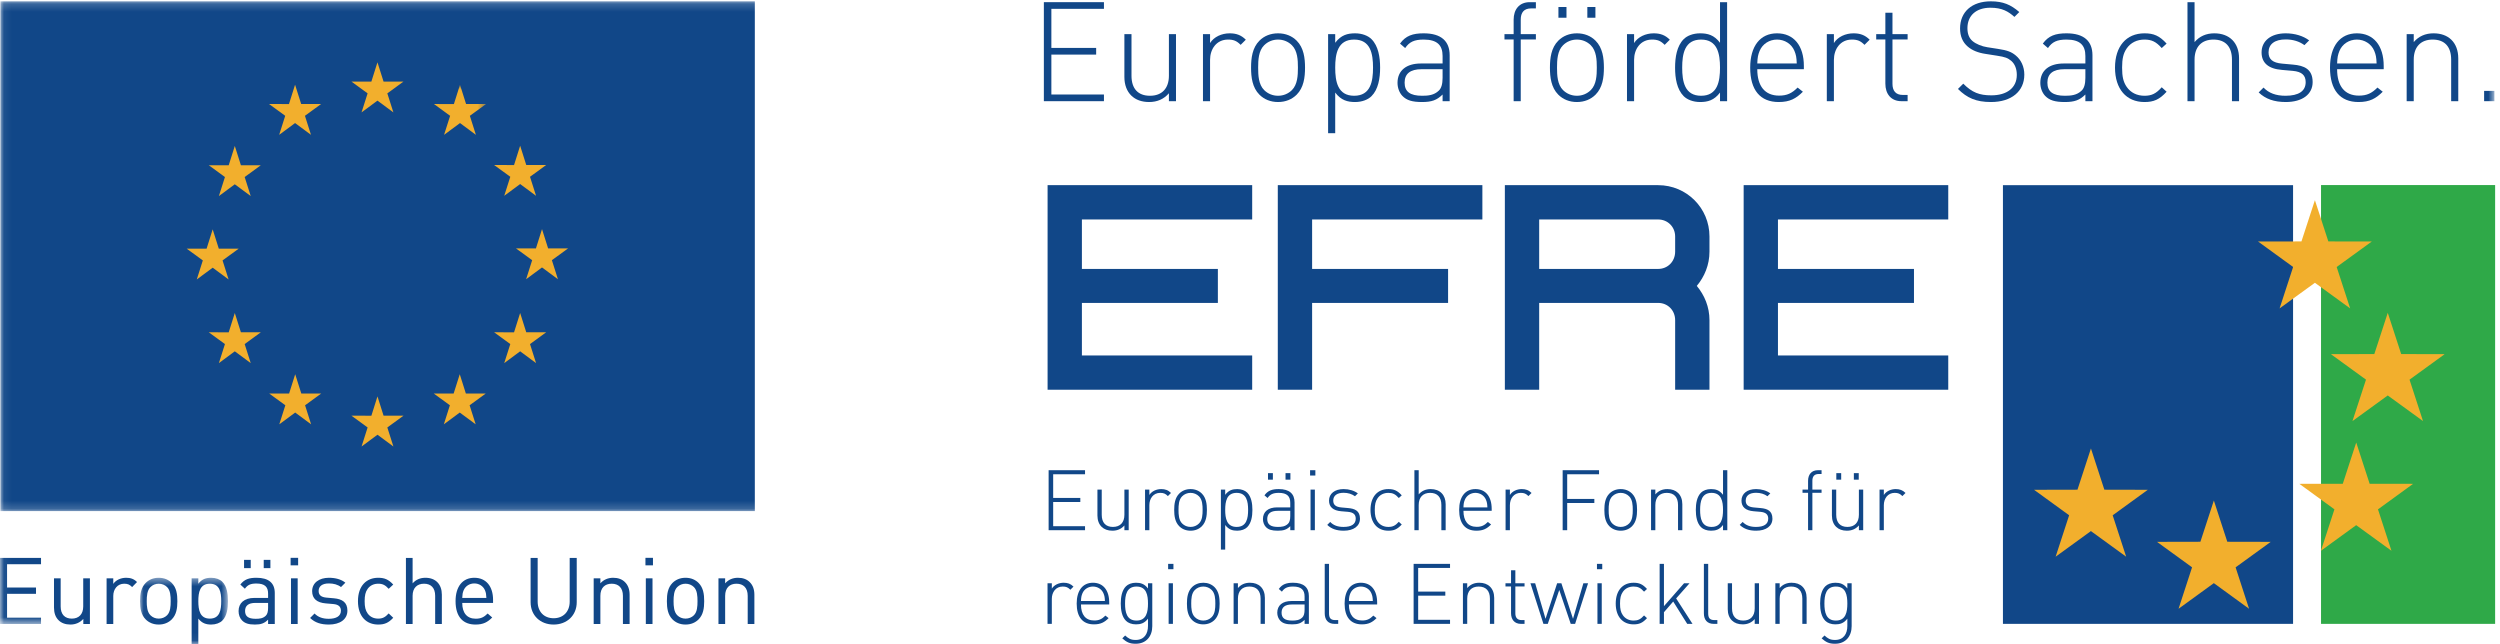 <?xml version="1.0" encoding="UTF-8"?>
<svg width="322px" height="83px" viewBox="0 0 322 83" version="1.1" xmlns="http://www.w3.org/2000/svg" xmlns:xlink="http://www.w3.org/1999/xlink">
    <title>EFRE_EU_quer_rgb</title>
    <defs>
        <polygon id="path-1" points="0.06 0.171 321.28 0.171 321.28 65.83 0.06 65.83"></polygon>
        <polygon id="path-3" points="0.06 0.915 62.6 0.915 62.6 70.371 0.06 70.371"></polygon>
        <polygon id="path-5" points="0.04 0.417 11.357 0.417 11.357 8.94 0.04 8.94"></polygon>
    </defs>
    <g id="EFRE_EU_quer_rgb" stroke="none" stroke-width="1" fill="none" fill-rule="evenodd">
        <rect fill="#FFFFFF" x="0" y="0" width="322" height="83"></rect>
        <polygon id="Fill-1" fill="#2FA948" points="298.949 80.354 321.372 80.354 321.372 23.836 298.949 23.836"></polygon>
        <polygon id="Fill-2" fill="#114788" points="257.978 80.353 295.347 80.353 295.347 23.85 257.978 23.85"></polygon>
        <polyline id="Fill-3" fill="#F2AF2D" points="299.89 31.095 298.16 25.782 296.427 31.095 290.835 31.105 295.355 34.387 293.611 39.722 298.159 36.423 302.699 39.722 300.963 34.388 305.486 31.105 299.89 31.095"></polyline>
        <polyline id="Fill-4" fill="#F2AF2D" points="309.273 45.603 307.544 40.293 305.813 45.603 300.221 45.617 304.74 48.898 302.998 54.234 307.542 50.935 312.083 54.234 310.347 48.9 314.872 45.617 309.273 45.603"></polyline>
        <polyline id="Fill-5" fill="#F2AF2D" points="305.21 62.31 303.482 56.996 301.75 62.31 296.156 62.318 300.673 65.602 298.934 70.94 303.476 67.64 308.02 70.94 306.284 65.604 310.806 62.318 305.21 62.31"></polyline>
        <polyline id="Fill-6" fill="#F2AF2D" points="286.875 69.779 285.145 64.468 283.41 69.779 277.82 69.791 282.338 73.07 280.597 78.41 285.142 75.109 289.681 78.41 287.945 73.074 292.471 69.791 286.875 69.779"></polyline>
        <polyline id="Fill-7" fill="#F2AF2D" points="271.041 63.073 269.313 57.763 267.578 63.073 261.986 63.086 266.505 66.367 264.765 71.703 269.309 68.404 273.85 71.703 272.113 66.369 276.636 63.086 271.041 63.073"></polyline>
        <path d="M245.43,63.494 C245.06,63.125 244.669,62.994 244.169,62.994 C243.55,62.994 242.943,63.266 242.638,63.754 L242.638,63.06 L242.085,63.06 L242.085,68.292 L242.638,68.292 L242.638,65.068 C242.638,64.221 243.136,63.481 244.039,63.481 C244.475,63.481 244.713,63.58 245.027,63.896 L245.43,63.494 L245.43,63.494 Z M239.98,68.292 L239.98,63.06 L239.425,63.06 L239.425,66.305 C239.425,67.293 238.882,67.868 237.949,67.868 C237.015,67.868 236.505,67.315 236.505,66.305 L236.505,63.06 L235.951,63.06 L235.951,66.402 C235.951,67.021 236.146,67.522 236.497,67.857 C236.832,68.184 237.298,68.355 237.884,68.355 C238.513,68.355 239.035,68.129 239.425,67.674 L239.425,68.292 L239.98,68.292 Z M236.517,61.778 L237.145,61.778 L237.145,60.941 L236.517,60.941 L236.517,61.778 Z M238.776,61.778 L239.406,61.778 L239.406,60.941 L238.776,60.941 L238.776,61.778 Z M234.618,63.471 L234.618,63.06 L233.434,63.06 L233.434,61.92 C233.434,61.376 233.684,61.052 234.236,61.052 L234.618,61.052 L234.618,60.563 L234.136,60.563 C233.313,60.563 232.879,61.137 232.879,61.932 L232.879,63.06 L232.164,63.06 L232.164,63.471 L232.879,63.471 L232.879,68.292 L233.434,68.292 L233.434,63.471 L234.618,63.471 Z M228.288,66.803 C228.288,65.783 227.626,65.513 226.757,65.437 L225.91,65.361 C225.171,65.295 224.847,65.023 224.847,64.48 C224.847,63.84 225.326,63.471 226.184,63.471 C226.757,63.471 227.248,63.623 227.648,63.916 L228.017,63.547 C227.563,63.201 226.898,62.994 226.184,62.994 C225.041,62.994 224.302,63.58 224.302,64.48 C224.302,65.295 224.826,65.764 225.879,65.85 L226.747,65.924 C227.431,65.99 227.747,66.261 227.747,66.803 C227.747,67.51 227.192,67.868 226.171,67.868 C225.421,67.868 224.869,67.661 224.455,67.227 L224.076,67.607 C224.609,68.119 225.281,68.355 226.193,68.355 C227.475,68.355 228.288,67.76 228.288,66.803 L228.288,66.803 Z M221.925,65.676 C221.925,66.761 221.73,67.868 220.449,67.868 C219.169,67.868 218.975,66.761 218.975,65.676 C218.975,64.59 219.169,63.481 220.449,63.481 C221.73,63.481 221.925,64.59 221.925,65.676 L221.925,65.676 Z M222.478,68.292 L222.478,60.563 L221.925,60.563 L221.925,63.733 C221.471,63.125 220.96,62.994 220.373,62.994 C219.832,62.994 219.365,63.178 219.093,63.449 C218.56,63.981 218.421,64.852 218.421,65.676 C218.421,66.502 218.56,67.368 219.093,67.9 C219.365,68.172 219.832,68.355 220.373,68.355 C220.96,68.355 221.471,68.227 221.925,67.619 L221.925,68.292 L222.478,68.292 Z M216.684,68.292 L216.684,64.949 C216.684,64.328 216.488,63.831 216.14,63.494 C215.805,63.168 215.338,62.994 214.75,62.994 C214.122,62.994 213.6,63.223 213.208,63.678 L213.208,63.06 L212.656,63.06 L212.656,68.292 L213.208,68.292 L213.208,65.047 C213.208,64.057 213.751,63.481 214.685,63.481 C215.622,63.481 216.13,64.037 216.13,65.047 L216.13,68.292 L216.684,68.292 Z M210.3,65.676 C210.3,66.283 210.267,66.989 209.833,67.424 C209.55,67.707 209.169,67.868 208.748,67.868 C208.324,67.868 207.945,67.707 207.663,67.424 C207.226,66.989 207.195,66.283 207.195,65.676 C207.195,65.068 207.226,64.36 207.663,63.926 C207.945,63.644 208.324,63.481 208.748,63.481 C209.169,63.481 209.55,63.644 209.833,63.926 C210.267,64.36 210.3,65.068 210.3,65.676 L210.3,65.676 Z M210.854,65.676 C210.854,64.926 210.757,64.123 210.203,63.57 C209.833,63.201 209.333,62.994 208.748,62.994 C208.163,62.994 207.663,63.201 207.292,63.57 C206.74,64.123 206.642,64.926 206.642,65.676 C206.642,66.424 206.74,67.227 207.292,67.781 C207.663,68.15 208.163,68.355 208.748,68.355 C209.333,68.355 209.833,68.15 210.203,67.781 C210.757,67.227 210.854,66.424 210.854,65.676 L210.854,65.676 Z M205.958,61.084 L205.958,60.563 L201.27,60.563 L201.27,68.292 L201.855,68.292 L201.855,64.785 L205.351,64.785 L205.351,64.266 L201.855,64.266 L201.855,61.084 L205.958,61.084 Z M197.263,63.494 C196.895,63.125 196.504,62.994 196.004,62.994 C195.384,62.994 194.777,63.266 194.475,63.754 L194.475,63.06 L193.919,63.06 L193.919,68.292 L194.475,68.292 L194.475,65.068 C194.475,64.221 194.975,63.481 195.873,63.481 C196.306,63.481 196.546,63.58 196.861,63.896 L197.263,63.494 Z M191.576,65.35 L188.493,65.35 C188.513,64.852 188.544,64.687 188.677,64.36 C188.905,63.82 189.435,63.481 190.034,63.481 C190.63,63.481 191.163,63.82 191.39,64.36 C191.521,64.687 191.552,64.852 191.576,65.35 L191.576,65.35 Z M192.13,65.795 L192.13,65.545 C192.13,63.949 191.338,62.994 190.034,62.994 C188.721,62.994 187.939,63.992 187.939,65.676 C187.939,67.424 188.721,68.355 190.164,68.355 C191.034,68.355 191.521,68.086 192.052,67.555 L191.64,67.227 C191.195,67.674 190.814,67.857 190.197,67.857 C189.089,67.857 188.493,67.119 188.493,65.795 L192.13,65.795 Z M186.201,68.292 L186.201,64.949 C186.201,63.742 185.463,62.994 184.271,62.994 C183.64,62.994 183.119,63.223 182.728,63.678 L182.728,60.563 L182.175,60.563 L182.175,68.292 L182.728,68.292 L182.728,65.047 C182.728,64.057 183.271,63.481 184.203,63.481 C185.138,63.481 185.648,64.037 185.648,65.047 L185.648,68.292 L186.201,68.292 Z M180.546,67.555 L180.166,67.207 C179.722,67.707 179.375,67.868 178.82,67.868 C178.234,67.868 177.747,67.629 177.43,67.173 C177.171,66.794 177.072,66.381 177.072,65.676 C177.072,64.969 177.171,64.557 177.43,64.178 C177.747,63.721 178.234,63.481 178.82,63.481 C179.375,63.481 179.722,63.644 180.166,64.144 L180.546,63.799 C179.98,63.178 179.535,62.994 178.82,62.994 C177.398,62.994 176.52,64.014 176.52,65.676 C176.52,67.337 177.398,68.355 178.82,68.355 C179.535,68.355 179.98,68.172 180.546,67.555 L180.546,67.555 Z M175.164,66.803 C175.164,65.783 174.5,65.513 173.63,65.437 L172.785,65.361 C172.046,65.295 171.721,65.023 171.721,64.48 C171.721,63.84 172.199,63.471 173.056,63.471 C173.63,63.471 174.119,63.623 174.521,63.916 L174.892,63.547 C174.434,63.201 173.773,62.994 173.056,62.994 C171.917,62.994 171.177,63.58 171.177,64.48 C171.177,65.295 171.701,65.764 172.751,65.85 L173.622,65.924 C174.305,65.99 174.619,66.261 174.619,66.803 C174.619,67.51 174.067,67.868 173.044,67.868 C172.296,67.868 171.744,67.661 171.33,67.227 L170.949,67.607 C171.482,68.119 172.156,68.355 173.068,68.355 C174.35,68.355 175.164,67.76 175.164,66.803 L175.164,66.803 Z M168.798,68.292 L169.355,68.292 L169.355,63.06 L168.798,63.06 L168.798,68.292 Z M168.738,61.246 L169.419,61.246 L169.419,60.562 L168.738,60.562 L168.738,61.246 Z M166.185,66.469 C166.185,66.957 166.088,67.283 165.89,67.466 C165.523,67.824 165.067,67.868 164.589,67.868 C163.645,67.868 163.221,67.541 163.221,66.848 C163.221,66.152 163.656,65.795 164.556,65.795 L166.185,65.795 L166.185,66.469 Z M166.738,68.292 L166.738,64.709 C166.738,63.612 166.088,62.994 164.708,62.994 C163.861,62.994 163.306,63.178 162.863,63.799 L163.265,64.144 C163.589,63.668 163.971,63.481 164.708,63.481 C165.773,63.481 166.185,63.926 166.185,64.763 L166.185,65.35 L164.493,65.35 C163.351,65.35 162.667,65.902 162.667,66.859 C162.667,67.25 162.81,67.629 163.046,67.879 C163.384,68.227 163.818,68.355 164.589,68.355 C165.326,68.355 165.74,68.217 166.185,67.771 L166.185,68.292 L166.738,68.292 Z M163.318,61.778 L163.947,61.778 L163.947,60.941 L163.318,60.941 L163.318,61.778 Z M165.576,61.778 L166.205,61.778 L166.205,60.941 L165.576,60.941 L165.576,61.778 Z M160.757,65.676 C160.757,66.761 160.562,67.868 159.281,67.868 C157.999,67.868 157.805,66.761 157.805,65.676 C157.805,64.59 157.999,63.481 159.281,63.481 C160.562,63.481 160.757,64.59 160.757,65.676 L160.757,65.676 Z M161.31,65.676 C161.31,64.852 161.169,63.981 160.639,63.449 C160.366,63.178 159.899,62.994 159.357,62.994 C158.771,62.994 158.261,63.125 157.805,63.733 L157.805,63.06 L157.251,63.06 L157.251,70.789 L157.805,70.789 L157.805,67.619 C158.261,68.227 158.771,68.355 159.357,68.355 C159.899,68.355 160.366,68.172 160.639,67.9 C161.169,67.368 161.31,66.502 161.31,65.676 L161.31,65.676 Z M154.896,65.676 C154.896,66.283 154.863,66.989 154.429,67.424 C154.146,67.707 153.767,67.868 153.343,67.868 C152.919,67.868 152.541,67.707 152.259,67.424 C151.824,66.989 151.792,66.283 151.792,65.676 C151.792,65.068 151.824,64.36 152.259,63.926 C152.541,63.644 152.919,63.481 153.343,63.481 C153.767,63.481 154.146,63.644 154.429,63.926 C154.863,64.36 154.896,65.068 154.896,65.676 L154.896,65.676 Z M155.45,65.676 C155.45,64.926 155.35,64.123 154.797,63.57 C154.429,63.201 153.929,62.994 153.343,62.994 C152.757,62.994 152.259,63.201 151.889,63.57 C151.334,64.123 151.236,64.926 151.236,65.676 C151.236,66.424 151.334,67.227 151.889,67.781 C152.259,68.15 152.757,68.355 153.343,68.355 C153.929,68.355 154.429,68.15 154.797,67.781 C155.35,67.227 155.45,66.424 155.45,65.676 L155.45,65.676 Z M150.825,63.494 C150.457,63.125 150.066,62.994 149.566,62.994 C148.947,62.994 148.34,63.266 148.037,63.754 L148.037,63.06 L147.482,63.06 L147.482,68.292 L148.037,68.292 L148.037,65.068 C148.037,64.221 148.535,63.481 149.437,63.481 C149.872,63.481 150.11,63.58 150.424,63.896 L150.825,63.494 Z M145.376,68.292 L145.376,63.06 L144.823,63.06 L144.823,66.305 C144.823,67.293 144.28,67.868 143.346,67.868 C142.413,67.868 141.903,67.315 141.903,66.305 L141.903,63.06 L141.349,63.06 L141.349,66.402 C141.349,67.021 141.544,67.522 141.892,67.857 C142.228,68.184 142.695,68.355 143.281,68.355 C143.912,68.355 144.433,68.129 144.823,67.674 L144.823,68.292 L145.376,68.292 Z M139.753,68.292 L139.753,67.771 L135.649,67.771 L135.649,64.654 L139.145,64.654 L139.145,64.135 L135.649,64.135 L135.649,61.084 L139.753,61.084 L139.753,60.563 L135.063,60.563 L135.063,68.292 L139.753,68.292 L139.753,68.292 Z" id="Fill-8" fill="#114788"></path>
        <path d="M237.938,77.738 C237.938,78.824 237.743,79.93 236.46,79.93 C235.181,79.93 234.984,78.824 234.984,77.738 C234.984,76.652 235.181,75.547 236.46,75.547 C237.743,75.547 237.938,76.652 237.938,77.738 L237.938,77.738 Z M238.493,80.648 L238.493,75.121 L237.938,75.121 L237.938,75.795 C237.482,75.187 236.972,75.057 236.386,75.057 C235.842,75.057 235.376,75.24 235.104,75.514 C234.572,76.043 234.431,76.912 234.431,77.738 C234.431,78.562 234.572,79.432 235.104,79.961 C235.376,80.236 235.842,80.418 236.386,80.418 C236.972,80.418 237.482,80.289 237.938,79.682 L237.938,80.615 C237.938,81.646 237.451,82.426 236.351,82.426 C235.689,82.426 235.409,82.221 234.997,81.852 L234.625,82.221 C235.181,82.709 235.572,82.916 236.351,82.916 C237.708,82.916 238.493,81.961 238.493,80.648 L238.493,80.648 Z M232.693,80.353 L232.693,77.01 C232.693,76.393 232.498,75.893 232.152,75.557 C231.817,75.228 231.35,75.057 230.761,75.057 C230.132,75.057 229.611,75.285 229.221,75.74 L229.221,75.121 L228.666,75.121 L228.666,80.353 L229.221,80.353 L229.221,77.107 C229.221,76.119 229.763,75.547 230.697,75.547 C231.63,75.547 232.14,76.1 232.14,77.107 L232.14,80.353 L232.693,80.353 Z M226.56,80.353 L226.56,75.121 L226.007,75.121 L226.007,78.367 C226.007,79.355 225.464,79.93 224.53,79.93 C223.597,79.93 223.085,79.377 223.085,78.367 L223.085,75.121 L222.534,75.121 L222.534,78.463 C222.534,79.084 222.728,79.584 223.076,79.92 C223.413,80.246 223.879,80.418 224.464,80.418 C225.096,80.418 225.618,80.189 226.007,79.736 L226.007,80.353 L226.56,80.353 Z M221.197,80.353 L221.197,79.867 L220.818,79.867 C220.199,79.867 220.015,79.572 220.015,78.986 L220.015,72.623 L219.46,72.623 L219.46,78.998 C219.46,79.811 219.873,80.353 220.721,80.353 L221.197,80.353 Z M217.994,80.353 L215.888,77.076 L217.615,75.121 L216.91,75.121 L214.317,78.074 L214.317,72.623 L213.761,72.623 L213.761,80.353 L214.317,80.353 L214.317,78.855 L215.509,77.477 L217.313,80.353 L217.994,80.353 Z M212.134,79.615 L211.754,79.269 C211.309,79.768 210.96,79.93 210.409,79.93 C209.822,79.93 209.332,79.689 209.02,79.234 C208.755,78.855 208.66,78.443 208.66,77.738 C208.66,77.031 208.755,76.619 209.02,76.238 C209.332,75.781 209.822,75.547 210.409,75.547 C210.96,75.547 211.309,75.707 211.754,76.207 L212.134,75.859 C211.57,75.24 211.123,75.057 210.409,75.057 C208.984,75.057 208.105,76.076 208.105,77.738 C208.105,79.4 208.984,80.418 210.409,80.418 C211.123,80.418 211.57,80.236 212.134,79.615 L212.134,79.615 Z M205.751,80.353 L206.305,80.353 L206.305,75.121 L205.751,75.121 L205.751,80.353 Z M205.688,73.309 L206.369,73.309 L206.369,72.623 L205.688,72.623 L205.688,73.309 Z M204.546,75.121 L203.938,75.121 L202.604,79.703 L201.105,75.121 L200.56,75.121 L199.064,79.703 L197.728,75.121 L197.122,75.121 L198.792,80.353 L199.355,80.353 L200.833,75.99 L202.31,80.353 L202.875,80.353 L204.546,75.121 Z M196.361,80.353 L196.361,79.867 L195.982,79.867 C195.425,79.867 195.177,79.539 195.177,78.998 L195.177,75.533 L196.361,75.533 L196.361,75.121 L195.177,75.121 L195.177,73.449 L194.623,73.449 L194.623,75.121 L193.906,75.121 L193.906,75.533 L194.623,75.533 L194.623,78.986 C194.623,79.779 195.059,80.353 195.882,80.353 L196.361,80.353 Z M192.453,80.353 L192.453,77.01 C192.453,76.393 192.257,75.893 191.91,75.557 C191.574,75.228 191.107,75.057 190.521,75.057 C189.89,75.057 189.369,75.285 188.978,75.74 L188.978,75.121 L188.425,75.121 L188.425,80.353 L188.978,80.353 L188.978,77.107 C188.978,76.119 189.521,75.547 190.455,75.547 C191.39,75.547 191.901,76.1 191.901,77.107 L191.901,80.353 L192.453,80.353 Z M186.765,80.353 L186.765,79.834 L182.66,79.834 L182.66,76.719 L186.156,76.719 L186.156,76.197 L182.66,76.197 L182.66,73.147 L186.765,73.147 L186.765,72.623 L182.074,72.623 L182.074,80.353 L186.765,80.353 Z M176.822,77.412 L173.738,77.412 C173.761,76.912 173.792,76.75 173.923,76.424 C174.151,75.879 174.684,75.547 175.28,75.547 C175.876,75.547 176.409,75.879 176.636,76.424 C176.767,76.75 176.798,76.912 176.822,77.412 L176.822,77.412 Z M177.376,77.857 L177.376,77.607 C177.376,76.01 176.582,75.057 175.28,75.057 C173.967,75.057 173.185,76.055 173.185,77.738 C173.185,79.484 173.967,80.418 175.41,80.418 C176.277,80.418 176.767,80.148 177.298,79.615 L176.886,79.289 C176.442,79.736 176.06,79.92 175.443,79.92 C174.335,79.92 173.738,79.182 173.738,77.857 L177.376,77.857 Z M172.361,80.353 L172.361,79.867 L171.98,79.867 C171.363,79.867 171.177,79.572 171.177,78.986 L171.177,72.623 L170.625,72.623 L170.625,78.998 C170.625,79.811 171.038,80.353 171.884,80.353 L172.361,80.353 Z M168.03,78.531 C168.03,79.018 167.931,79.346 167.738,79.529 C167.368,79.887 166.913,79.93 166.435,79.93 C165.49,79.93 165.067,79.605 165.067,78.91 C165.067,78.215 165.5,77.857 166.402,77.857 L168.03,77.857 L168.03,78.531 Z M168.583,80.353 L168.583,76.771 C168.583,75.674 167.931,75.057 166.552,75.057 C165.707,75.057 165.155,75.24 164.708,75.859 L165.109,76.207 C165.438,75.729 165.817,75.547 166.552,75.547 C167.618,75.547 168.03,75.99 168.03,76.826 L168.03,77.412 L166.335,77.412 C165.197,77.412 164.511,77.965 164.511,78.922 C164.511,79.31 164.655,79.689 164.895,79.941 C165.23,80.289 165.664,80.418 166.435,80.418 C167.173,80.418 167.585,80.279 168.03,79.834 L168.03,80.353 L168.583,80.353 Z M162.917,80.353 L162.917,77.01 C162.917,76.393 162.721,75.893 162.375,75.557 C162.038,75.228 161.57,75.057 160.985,75.057 C160.356,75.057 159.835,75.285 159.445,75.74 L159.445,75.121 L158.889,75.121 L158.889,80.353 L159.445,80.353 L159.445,77.107 C159.445,76.119 159.986,75.547 160.919,75.547 C161.854,75.547 162.365,76.1 162.365,77.107 L162.365,80.353 L162.917,80.353 Z M156.535,77.738 C156.535,78.346 156.502,79.051 156.067,79.484 C155.786,79.768 155.407,79.93 154.983,79.93 C154.559,79.93 154.179,79.768 153.897,79.484 C153.462,79.051 153.43,78.346 153.43,77.738 C153.43,77.129 153.462,76.424 153.897,75.99 C154.179,75.707 154.559,75.547 154.983,75.547 C155.407,75.547 155.786,75.707 156.067,75.99 C156.502,76.424 156.535,77.129 156.535,77.738 L156.535,77.738 Z M157.089,77.738 C157.089,76.986 156.991,76.186 156.438,75.631 C156.067,75.262 155.568,75.057 154.983,75.057 C154.396,75.057 153.897,75.262 153.527,75.631 C152.974,76.186 152.877,76.986 152.877,77.738 C152.877,78.486 152.974,79.289 153.527,79.844 C153.897,80.213 154.396,80.418 154.983,80.418 C155.568,80.418 156.067,80.213 156.438,79.844 C156.991,79.289 157.089,78.486 157.089,77.738 L157.089,77.738 Z M150.52,80.353 L151.073,80.353 L151.073,75.121 L150.52,75.121 L150.52,80.353 Z M150.455,73.309 L151.138,73.309 L151.138,72.623 L150.455,72.623 L150.455,73.309 Z M147.861,77.738 C147.861,78.824 147.666,79.93 146.384,79.93 C145.104,79.93 144.908,78.824 144.908,77.738 C144.908,76.652 145.104,75.547 146.384,75.547 C147.666,75.547 147.861,76.652 147.861,77.738 L147.861,77.738 Z M148.414,80.648 L148.414,75.121 L147.861,75.121 L147.861,75.795 C147.405,75.187 146.894,75.057 146.308,75.057 C145.765,75.057 145.299,75.24 145.027,75.514 C144.495,76.043 144.354,76.912 144.354,77.738 C144.354,78.562 144.495,79.432 145.027,79.961 C145.299,80.236 145.765,80.418 146.308,80.418 C146.894,80.418 147.405,80.289 147.861,79.682 L147.861,80.615 C147.861,81.646 147.372,82.426 146.275,82.426 C145.613,82.426 145.333,82.221 144.919,81.852 L144.55,82.221 C145.104,82.709 145.494,82.916 146.275,82.916 C147.633,82.916 148.414,81.961 148.414,80.648 L148.414,80.648 Z M142.313,77.412 L139.23,77.412 C139.253,76.912 139.284,76.75 139.415,76.424 C139.643,75.879 140.175,75.547 140.772,75.547 C141.369,75.547 141.901,75.879 142.129,76.424 C142.259,76.75 142.292,76.912 142.313,77.412 L142.313,77.412 Z M142.867,77.857 L142.867,77.607 C142.867,76.01 142.075,75.057 140.772,75.057 C139.458,75.057 138.677,76.055 138.677,77.738 C138.677,79.484 139.458,80.418 140.902,80.418 C141.771,80.418 142.259,80.148 142.791,79.615 L142.378,79.289 C141.934,79.736 141.553,79.92 140.934,79.92 C139.827,79.92 139.23,79.182 139.23,77.857 L142.867,77.857 Z M138.267,75.557 C137.897,75.187 137.506,75.057 137.006,75.057 C136.387,75.057 135.78,75.328 135.475,75.815 L135.475,75.121 L134.921,75.121 L134.921,80.353 L135.475,80.353 L135.475,77.129 C135.475,76.283 135.975,75.547 136.876,75.547 C137.31,75.547 137.549,75.643 137.864,75.957 L138.267,75.557 L138.267,75.557 Z" id="Fill-9" fill="#114788"></path>
        <path d="M246.52,34.637 L229.001,34.637 L229.001,28.268 L250.935,28.268 L250.935,23.849 L224.583,23.849 L224.583,50.199 L250.935,50.199 L250.935,45.781 L229.001,45.781 L229.001,39.015 L246.52,39.015 L246.52,34.637 L246.52,34.637 Z M220.18,32.407 L220.18,30.456 C220.18,26.794 217.232,23.849 213.57,23.849 L193.826,23.849 L193.826,50.199 L198.247,50.199 L198.247,39.015 L213.57,39.015 C214.805,39.015 215.759,39.969 215.759,41.242 L215.759,50.199 L220.18,50.199 L220.18,41.242 C220.18,39.531 219.541,38.019 218.546,36.826 C219.541,35.631 220.18,34.119 220.18,32.407 L220.18,32.407 Z M198.247,28.268 L213.57,28.268 C214.805,28.268 215.759,29.223 215.759,30.456 L215.759,32.407 C215.759,33.68 214.805,34.637 213.57,34.637 L198.247,34.637 L198.247,28.268 Z M169,50.199 L169,39.015 L186.513,39.015 L186.513,34.637 L169,34.637 L169,28.268 L190.93,28.268 L190.93,23.849 L164.58,23.849 L164.58,50.199 L169,50.199 Z M156.862,34.637 L139.349,34.637 L139.349,28.268 L161.281,28.268 L161.281,23.849 L134.929,23.849 L134.929,50.199 L161.281,50.199 L161.281,45.781 L139.349,45.781 L139.349,39.015 L156.862,39.015 L156.862,34.637 L156.862,34.637 Z" id="Fill-10" fill="#114788"></path>
        <polyline id="Fill-11" fill="#114788" points="134.449 13.033 134.449 0.279 142.188 0.279 142.188 1.138 135.416 1.138 135.416 6.172 141.185 6.172 141.185 7.032 135.416 7.032 135.416 12.172 142.188 12.172 142.188 13.033 134.449 13.033"></polyline>
        <path d="M150.555,13.033 L150.555,12.012 C149.91,12.764 149.049,13.141 148.01,13.141 C147.042,13.141 146.273,12.854 145.717,12.316 C145.144,11.761 144.821,10.937 144.821,9.915 L144.821,4.398 L145.736,4.398 L145.736,9.754 C145.736,11.42 146.576,12.334 148.118,12.334 C149.659,12.334 150.555,11.385 150.555,9.754 L150.555,4.398 L151.468,4.398 L151.468,13.033 L150.555,13.033" id="Fill-12" fill="#114788"></path>
        <path d="M159.797,5.777 C159.277,5.258 158.883,5.097 158.167,5.097 C156.681,5.097 155.856,6.315 155.856,7.712 L155.856,13.033 L154.942,13.033 L154.942,4.398 L155.856,4.398 L155.856,5.544 C156.358,4.738 157.361,4.292 158.382,4.292 C159.207,4.292 159.85,4.505 160.46,5.114 L159.797,5.777" id="Fill-13" fill="#114788"></path>
        <path d="M167.013,12.191 C166.405,12.798 165.58,13.141 164.613,13.141 C163.646,13.141 162.82,12.798 162.213,12.191 C161.298,11.278 161.138,9.952 161.138,8.716 C161.138,7.48 161.298,6.154 162.213,5.24 C162.82,4.631 163.646,4.292 164.613,4.292 C165.58,4.292 166.405,4.631 167.013,5.24 C167.925,6.154 168.088,7.48 168.088,8.716 C168.088,9.952 167.925,11.278 167.013,12.191 M166.405,5.832 C165.938,5.365 165.31,5.097 164.613,5.097 C163.914,5.097 163.288,5.365 162.82,5.832 C162.104,6.548 162.05,7.712 162.05,8.716 C162.05,9.718 162.104,10.883 162.82,11.6 C163.288,12.065 163.914,12.334 164.613,12.334 C165.31,12.334 165.938,12.065 166.405,11.6 C167.119,10.883 167.173,9.718 167.173,8.716 C167.173,7.712 167.119,6.548 166.405,5.832" id="Fill-14" fill="#114788"></path>
        <path d="M176.648,12.388 C176.203,12.834 175.431,13.141 174.538,13.141 C173.57,13.141 172.728,12.926 171.975,11.921 L171.975,17.153 L171.06,17.153 L171.06,4.398 L171.975,4.398 L171.975,5.509 C172.728,4.505 173.57,4.292 174.538,4.292 C175.431,4.292 176.203,4.595 176.648,5.043 C177.527,5.92 177.759,7.354 177.759,8.716 C177.759,10.077 177.527,11.51 176.648,12.388 M174.413,5.097 C172.296,5.097 171.975,6.924 171.975,8.716 C171.975,10.507 172.296,12.334 174.413,12.334 C176.526,12.334 176.846,10.507 176.846,8.716 C176.846,6.924 176.526,5.097 174.413,5.097" id="Fill-15" fill="#114788"></path>
        <path d="M185.805,13.033 L185.805,12.172 C185.068,12.907 184.388,13.141 183.169,13.141 C181.898,13.141 181.181,12.926 180.626,12.352 C180.232,11.94 180,11.313 180,10.668 C180,9.092 181.129,8.178 183.009,8.178 L185.805,8.178 L185.805,7.21 C185.805,5.832 185.123,5.097 183.368,5.097 C182.151,5.097 181.521,5.401 180.986,6.189 L180.322,5.616 C181.056,4.595 181.971,4.292 183.368,4.292 C185.642,4.292 186.717,5.313 186.717,7.12 L186.717,13.033 L185.805,13.033 M185.805,8.913 L183.115,8.913 C181.629,8.913 180.914,9.503 180.914,10.65 C180.914,11.797 181.611,12.334 183.169,12.334 C183.958,12.334 184.71,12.263 185.32,11.67 C185.642,11.367 185.805,10.829 185.805,10.024 L185.805,8.913" id="Fill-16" fill="#114788"></path>
        <path d="M195.872,5.079 L195.872,13.033 L194.957,13.033 L194.957,5.079 L193.776,5.079 L193.776,4.398 L194.957,4.398 L194.957,2.535 C194.957,1.228 195.673,0.279 197.035,0.279 L197.822,0.279 L197.822,1.084 L197.195,1.084 C196.284,1.084 195.872,1.623 195.872,2.518 L195.872,4.398 L197.822,4.398 L197.822,5.079 L195.872,5.079" id="Fill-17" fill="#114788"></path>
        <path d="M205.507,12.191 C204.898,12.798 204.074,13.141 203.107,13.141 C202.138,13.141 201.314,12.798 200.707,12.191 C199.792,11.278 199.632,9.952 199.632,8.716 C199.632,7.48 199.792,6.154 200.707,5.24 C201.314,4.631 202.138,4.292 203.107,4.292 C204.074,4.292 204.898,4.631 205.507,5.24 C206.421,6.154 206.583,7.48 206.583,8.716 C206.583,9.952 206.421,11.278 205.507,12.191 L205.507,12.191 Z M204.898,5.832 C204.431,5.365 203.806,5.097 203.107,5.097 C202.409,5.097 201.781,5.365 201.314,5.832 C200.6,6.548 200.544,7.712 200.544,8.716 C200.544,9.718 200.6,10.883 201.314,11.6 C201.781,12.065 202.409,12.334 203.107,12.334 C203.806,12.334 204.431,12.065 204.898,11.6 C205.615,10.883 205.669,9.718 205.669,8.716 C205.669,7.712 205.615,6.548 204.898,5.832 Z M200.725,2.285 L201.763,2.285 L201.763,0.905 L200.725,0.905 L200.725,2.285 Z M204.449,2.285 L205.49,2.285 L205.49,0.905 L204.449,0.905 L204.449,2.285 Z" id="Fill-18" fill="#114788"></path>
        <path d="M214.41,5.777 C213.892,5.258 213.497,5.097 212.781,5.097 C211.292,5.097 210.471,6.315 210.471,7.712 L210.471,13.033 L209.556,13.033 L209.556,4.398 L210.471,4.398 L210.471,5.544 C210.971,4.738 211.972,4.292 212.997,4.292 C213.82,4.292 214.463,4.505 215.072,5.114 L214.41,5.777" id="Fill-19" fill="#114788"></path>
        <path d="M221.538,13.033 L221.538,11.921 C220.785,12.926 219.943,13.141 218.975,13.141 C218.078,13.141 217.309,12.834 216.861,12.388 C215.984,11.51 215.751,10.077 215.751,8.716 C215.751,7.354 215.984,5.92 216.861,5.043 C217.309,4.595 218.078,4.292 218.975,4.292 C219.943,4.292 220.785,4.505 221.538,5.509 L221.538,0.279 L222.451,0.279 L222.451,13.033 L221.538,13.033 M219.101,5.097 C216.986,5.097 216.666,6.924 216.666,8.716 C216.666,10.507 216.986,12.334 219.101,12.334 C221.214,12.334 221.538,10.507 221.538,8.716 C221.538,6.924 221.214,5.097 219.101,5.097" id="Fill-20" fill="#114788"></path>
        <path d="M226.338,8.913 C226.338,11.099 227.324,12.316 229.151,12.316 C230.169,12.316 230.798,12.012 231.534,11.278 L232.213,11.815 C231.335,12.693 230.53,13.141 229.096,13.141 C226.714,13.141 225.425,11.6 225.425,8.716 C225.425,5.939 226.714,4.292 228.88,4.292 C231.031,4.292 232.338,5.868 232.338,8.5 L232.338,8.913 L226.338,8.913 M231.122,6.548 C230.744,5.652 229.868,5.097 228.88,5.097 C227.896,5.097 227.02,5.652 226.642,6.548 C226.427,7.085 226.373,7.354 226.338,8.178 L231.423,8.178 C231.388,7.354 231.335,7.085 231.122,6.548" id="Fill-21" fill="#114788"></path>
        <path d="M240.148,5.777 C239.63,5.258 239.236,5.097 238.52,5.097 C237.034,5.097 236.207,6.315 236.207,7.712 L236.207,13.033 L235.294,13.033 L235.294,4.398 L236.207,4.398 L236.207,5.544 C236.708,4.738 237.71,4.292 238.734,4.292 C239.56,4.292 240.203,4.505 240.813,5.114 L240.148,5.777" id="Fill-22" fill="#114788"></path>
        <path d="M244.914,13.033 C243.55,13.033 242.835,12.083 242.835,10.776 L242.835,5.079 L241.655,5.079 L241.655,4.398 L242.835,4.398 L242.835,1.64 L243.75,1.64 L243.75,4.398 L245.701,4.398 L245.701,5.079 L243.75,5.079 L243.75,10.794 C243.75,11.688 244.163,12.227 245.076,12.227 L245.701,12.227 L245.701,13.033 L244.914,13.033" id="Fill-23" fill="#114788"></path>
        <path d="M256.434,13.141 C254.535,13.141 253.354,12.621 252.185,11.456 L252.868,10.776 C254.013,11.921 254.945,12.28 256.486,12.28 C258.493,12.28 259.765,11.313 259.765,9.646 C259.765,8.895 259.531,8.267 259.067,7.855 C258.6,7.461 258.259,7.336 257.221,7.175 L255.732,6.941 C254.767,6.798 253.997,6.476 253.458,6.011 C252.777,5.437 252.457,4.649 252.457,3.664 C252.457,1.532 253.976,0.171 256.414,0.171 C257.99,0.171 258.994,0.601 260.085,1.551 L259.458,2.177 C258.671,1.478 257.882,0.995 256.361,0.995 C254.515,0.995 253.405,2.016 253.405,3.629 C253.405,4.363 253.622,4.918 254.068,5.294 C254.515,5.669 255.25,5.975 255.967,6.083 L257.347,6.298 C258.546,6.476 259.083,6.69 259.622,7.139 C260.32,7.712 260.732,8.59 260.732,9.611 C260.732,11.761 259.083,13.141 256.434,13.141" id="Fill-24" fill="#114788"></path>
        <path d="M268.597,13.033 L268.597,12.172 C267.861,12.907 267.181,13.141 265.963,13.141 C264.692,13.141 263.975,12.926 263.419,12.352 C263.026,11.94 262.792,11.313 262.792,10.668 C262.792,9.092 263.921,8.178 265.802,8.178 L268.597,8.178 L268.597,7.21 C268.597,5.832 267.916,5.097 266.16,5.097 C264.942,5.097 264.314,5.401 263.777,6.189 L263.115,5.616 C263.85,4.595 264.763,4.292 266.16,4.292 C268.435,4.292 269.509,5.313 269.509,7.12 L269.509,13.033 L268.597,13.033 M268.597,8.913 L265.91,8.913 C264.423,8.913 263.705,9.503 263.705,10.65 C263.705,11.797 264.405,12.334 265.963,12.334 C266.75,12.334 267.504,12.263 268.113,11.67 C268.435,11.367 268.597,10.829 268.597,10.024 L268.597,8.913" id="Fill-25" fill="#114788"></path>
        <path d="M276.208,13.141 C273.863,13.141 272.413,11.456 272.413,8.716 C272.413,5.975 273.863,4.292 276.208,4.292 C277.392,4.292 278.126,4.595 279.059,5.616 L278.43,6.189 C277.697,5.365 277.123,5.097 276.208,5.097 C275.243,5.097 274.435,5.491 273.916,6.243 C273.486,6.87 273.326,7.552 273.326,8.716 C273.326,9.88 273.486,10.56 273.916,11.187 C274.435,11.94 275.243,12.334 276.208,12.334 C277.123,12.334 277.697,12.065 278.43,11.241 L279.059,11.815 C278.126,12.834 277.392,13.141 276.208,13.141" id="Fill-26" fill="#114788"></path>
        <path d="M287.476,13.033 L287.476,7.676 C287.476,6.011 286.634,5.097 285.096,5.097 C283.555,5.097 282.659,6.047 282.659,7.676 L282.659,13.033 L281.747,13.033 L281.747,0.279 L282.659,0.279 L282.659,5.42 C283.305,4.667 284.162,4.292 285.201,4.292 C287.173,4.292 288.39,5.528 288.39,7.516 L288.39,13.033 L287.476,13.033" id="Fill-27" fill="#114788"></path>
        <path d="M294.412,13.141 C292.906,13.141 291.794,12.747 290.917,11.904 L291.542,11.278 C292.224,11.993 293.138,12.334 294.375,12.334 C296.059,12.334 296.971,11.743 296.971,10.578 C296.971,9.683 296.453,9.234 295.324,9.128 L293.89,9.002 C292.155,8.859 291.291,8.088 291.291,6.746 C291.291,5.258 292.511,4.292 294.392,4.292 C295.576,4.292 296.667,4.631 297.419,5.204 L296.81,5.813 C296.148,5.33 295.342,5.079 294.392,5.079 C292.976,5.079 292.189,5.689 292.189,6.746 C292.189,7.64 292.726,8.088 293.945,8.196 L295.342,8.322 C296.776,8.446 297.868,8.895 297.868,10.578 C297.868,12.155 296.526,13.141 294.412,13.141" id="Fill-28" fill="#114788"></path>
        <path d="M301.02,8.913 C301.02,11.099 302.005,12.316 303.833,12.316 C304.854,12.316 305.482,12.012 306.217,11.278 L306.896,11.815 C306.017,12.693 305.21,13.141 303.78,13.141 C301.396,13.141 300.105,11.6 300.105,8.716 C300.105,5.939 301.396,4.292 303.564,4.292 C305.713,4.292 307.021,5.868 307.021,8.5 L307.021,8.913 L301.02,8.913 M305.805,6.548 C305.427,5.652 304.55,5.097 303.564,5.097 C302.58,5.097 301.701,5.652 301.324,6.548 C301.111,7.085 301.056,7.354 301.02,8.178 L306.107,8.178 C306.072,7.354 306.017,7.085 305.805,6.548" id="Fill-29" fill="#114788"></path>
        <path d="M315.71,13.033 L315.71,7.676 C315.71,6.011 314.869,5.097 313.328,5.097 C311.789,5.097 310.89,6.047 310.89,7.676 L310.89,13.033 L309.978,13.033 L309.978,4.398 L310.89,4.398 L310.89,5.42 C311.537,4.667 312.395,4.292 313.435,4.292 C314.402,4.292 315.173,4.578 315.728,5.114 C316.3,5.669 316.625,6.494 316.625,7.516 L316.625,13.033 L315.71,13.033" id="Fill-30" fill="#114788"></path>
        <g id="Group-34">
            <mask id="mask-2" fill="white">
                <use xlink:href="#path-1"></use>
            </mask>
            <g id="Clip-32"></g>
            <polygon id="Fill-31" fill="#114788" mask="url(#mask-2)" points="319.955 13.032 321.28 13.032 321.28 11.706 319.955 11.706"></polygon>
            <polygon id="Fill-33" fill="#114788" mask="url(#mask-2)" points="0.053 65.83 97.221 65.83 97.221 0.171 0.053 0.171"></polygon>
        </g>
        <polyline id="Fill-35" fill="#F2AF2D" points="46.566 14.477 48.617 12.961 50.668 14.477 49.887 12.025 51.969 10.508 49.402 10.508 48.617 8.026 47.832 10.511 45.266 10.508 47.347 12.025 46.566 14.477"></polyline>
        <polyline id="Fill-36" fill="#F2AF2D" points="35.956 17.367 38.006 15.85 40.055 17.367 39.276 14.914 41.358 13.398 38.792 13.398 38.005 10.912 37.219 13.4 34.654 13.398 36.735 14.914 35.956 17.367"></polyline>
        <polyline id="Fill-37" fill="#F2AF2D" points="30.243 18.799 29.458 21.287 26.891 21.284 28.972 22.801 28.192 25.254 30.243 23.737 32.294 25.254 31.513 22.801 33.594 21.284 31.028 21.284 30.243 18.799"></polyline>
        <polyline id="Fill-38" fill="#F2AF2D" points="27.394 34.478 29.444 35.995 28.665 33.542 30.746 32.026 28.18 32.026 27.394 29.54 26.609 32.031 24.042 32.026 26.124 33.542 25.344 35.995 27.394 34.478"></polyline>
        <polyline id="Fill-39" fill="#F2AF2D" points="31.028 42.799 30.243 40.314 29.458 42.802 26.891 42.799 28.972 44.316 28.192 46.768 30.243 45.249 32.294 46.768 31.513 44.316 33.594 42.799 31.028 42.799"></polyline>
        <polyline id="Fill-40" fill="#F2AF2D" points="38.807 50.684 38.022 48.201 37.237 50.685 34.67 50.684 36.752 52.199 35.972 54.652 38.022 53.136 40.071 54.652 39.293 52.199 41.375 50.684 38.807 50.684"></polyline>
        <polyline id="Fill-41" fill="#F2AF2D" points="49.404 53.54 48.618 51.055 47.835 53.543 45.267 53.54 47.348 55.057 46.569 57.509 48.62 55.992 50.669 57.509 49.888 55.057 51.971 53.54 49.404 53.54"></polyline>
        <polyline id="Fill-42" fill="#F2AF2D" points="60.002 50.684 59.217 48.201 58.43 50.685 55.865 50.684 57.945 52.199 57.167 54.652 59.217 53.136 61.267 54.652 60.485 52.199 62.568 50.684 60.002 50.684"></polyline>
        <polyline id="Fill-43" fill="#F2AF2D" points="67.782 42.799 66.995 40.314 66.209 42.802 63.644 42.799 65.726 44.316 64.945 46.768 66.995 45.249 69.045 46.768 68.264 44.316 70.346 42.799 67.782 42.799"></polyline>
        <polyline id="Fill-44" fill="#F2AF2D" points="73.166 31.996 70.598 31.996 69.811 29.511 69.027 31.998 66.46 31.996 68.543 33.512 67.763 35.965 69.811 34.446 71.861 35.965 71.083 33.512 73.166 31.996"></polyline>
        <polyline id="Fill-45" fill="#F2AF2D" points="64.945 25.221 66.995 23.705 69.045 25.221 68.264 22.769 70.346 21.255 67.782 21.255 66.995 18.769 66.209 21.257 63.644 21.255 65.726 22.769 64.945 25.221"></polyline>
        <g id="Group-49" transform="translate(0, 10)">
            <mask id="mask-4" fill="white">
                <use xlink:href="#path-3"></use>
            </mask>
            <g id="Clip-47"></g>
            <polyline id="Fill-46" fill="#F2AF2D" mask="url(#mask-4)" points="59.246 0.915 58.462 3.403 55.896 3.398 57.975 4.917 57.196 7.369 59.25 5.85 61.296 7.369 60.517 4.917 62.6 3.398 60.03 3.398 59.246 0.915"></polyline>
            <polyline id="Fill-48" fill="#114788" mask="url(#mask-4)" points="0 70.371 0 61.858 5.284 61.858 5.284 62.672 0.909 62.672 0.909 65.673 4.638 65.673 4.638 66.484 0.909 66.484 0.909 69.557 5.284 69.557 5.284 70.371 0 70.371"></polyline>
        </g>
        <path d="M10.731,80.371 L10.731,79.713 C10.313,80.191 9.727,80.442 9.07,80.442 C8.436,80.442 7.91,80.251 7.551,79.892 C7.133,79.486 6.954,78.924 6.954,78.242 L6.954,74.489 L7.814,74.489 L7.814,78.111 C7.814,79.15 8.365,79.678 9.249,79.678 C10.134,79.678 10.719,79.139 10.719,78.111 L10.719,74.489 L11.58,74.489 L11.58,80.371 L10.731,80.371" id="Fill-50" fill="#114788"></path>
        <path d="M17.016,75.613 C16.693,75.29 16.454,75.182 16,75.182 C15.139,75.182 14.589,75.863 14.589,76.76 L14.589,80.371 L13.729,80.371 L13.729,74.489 L14.589,74.489 L14.589,75.206 C14.912,74.717 15.558,74.417 16.239,74.417 C16.801,74.417 17.231,74.549 17.649,74.967 L17.016,75.613" id="Fill-51" fill="#114788"></path>
        <g id="Group-55" transform="translate(18, 74)">
            <mask id="mask-6" fill="white">
                <use xlink:href="#path-5"></use>
            </mask>
            <g id="Clip-53"></g>
            <path d="M3.518,1.613 C3.243,1.338 2.86,1.182 2.442,1.182 C2.023,1.182 1.653,1.338 1.378,1.613 C0.948,2.043 0.899,2.772 0.899,3.43 C0.899,4.088 0.948,4.816 1.378,5.246 C1.653,5.521 2.023,5.678 2.442,5.678 C2.86,5.678 3.243,5.521 3.518,5.246 C3.949,4.816 3.984,4.088 3.984,3.43 C3.984,2.772 3.949,2.043 3.518,1.613 Z M4.128,5.772 C3.722,6.18 3.16,6.442 2.442,6.442 C1.725,6.442 1.163,6.18 0.757,5.772 C0.159,5.162 0.04,4.338 0.04,3.43 C0.04,2.521 0.159,1.695 0.757,1.087 C1.163,0.68 1.725,0.417 2.442,0.417 C3.16,0.417 3.722,0.68 4.128,1.087 C4.725,1.695 4.845,2.521 4.845,3.43 C4.845,4.338 4.725,5.162 4.128,5.772 L4.128,5.772 Z" id="Fill-52" fill="#114788" mask="url(#mask-6)"></path>
            <path d="M9.026,1.182 C7.747,1.182 7.544,2.281 7.544,3.43 C7.544,4.577 7.747,5.678 9.026,5.678 C10.305,5.678 10.497,4.577 10.497,3.43 C10.497,2.281 10.305,1.182 9.026,1.182 Z M10.639,5.928 C10.329,6.239 9.803,6.442 9.205,6.442 C8.56,6.442 8.023,6.286 7.544,5.678 L7.544,9 L6.683,9 L6.683,0.489 L7.544,0.489 L7.544,1.182 C8.023,0.561 8.56,0.417 9.205,0.417 C9.803,0.417 10.329,0.62 10.639,0.931 C11.238,1.529 11.357,2.509 11.357,3.43 C11.357,4.351 11.238,5.33 10.639,5.928 L10.639,5.928 Z" id="Fill-54" fill="#114788" mask="url(#mask-6)"></path>
        </g>
        <path d="M33.968,73.173 L34.828,73.173 L34.828,72.109 L33.968,72.109 L33.968,73.173 Z M34.53,77.656 L32.881,77.656 C31.996,77.656 31.565,78.016 31.565,78.697 C31.565,79.378 31.984,79.701 32.916,79.701 C33.419,79.701 33.86,79.666 34.231,79.307 C34.435,79.115 34.53,78.78 34.53,78.291 L34.53,77.656 Z M31.434,73.173 L32.295,73.173 L32.295,72.109 L31.434,72.109 L31.434,73.173 Z M34.53,80.371 L34.53,79.809 C34.052,80.286 33.622,80.442 32.833,80.442 C32.02,80.442 31.541,80.286 31.171,79.904 C30.884,79.617 30.729,79.175 30.729,78.709 C30.729,77.681 31.446,77.012 32.761,77.012 L34.53,77.012 L34.53,76.449 C34.53,75.589 34.1,75.158 33.024,75.158 C32.271,75.158 31.888,75.338 31.541,75.828 L30.955,75.29 C31.482,74.608 32.079,74.417 33.036,74.417 C34.614,74.417 35.391,75.099 35.391,76.378 L35.391,80.371 L34.53,80.371 L34.53,80.371 Z" id="Fill-56" fill="#114788"></path>
        <path d="M37.479,80.371 L38.34,80.371 L38.34,74.489 L37.479,74.489 L37.479,80.371 Z M37.431,72.816 L38.399,72.816 L38.399,71.848 L37.431,71.848 L37.431,72.816 Z" id="Fill-57" fill="#114788"></path>
        <path d="M42.355,80.442 C41.363,80.442 40.586,80.215 39.941,79.594 L40.514,79.02 C40.981,79.51 41.614,79.701 42.343,79.701 C43.312,79.701 43.909,79.353 43.909,78.661 C43.909,78.146 43.61,77.859 42.929,77.8 L41.961,77.717 C40.814,77.621 40.204,77.107 40.204,76.139 C40.204,75.063 41.112,74.417 42.367,74.417 C43.205,74.417 43.957,74.62 44.483,75.051 L43.921,75.613 C43.502,75.29 42.964,75.146 42.355,75.146 C41.494,75.146 41.041,75.517 41.041,76.114 C41.041,76.617 41.327,76.916 42.068,76.976 L43.013,77.059 C44.041,77.154 44.746,77.549 44.746,78.648 C44.746,79.785 43.777,80.442 42.355,80.442" id="Fill-58" fill="#114788"></path>
        <path d="M48.712,80.442 C47.229,80.442 46.106,79.437 46.106,77.43 C46.106,75.422 47.229,74.417 48.712,74.417 C49.525,74.417 50.039,74.633 50.649,75.29 L50.063,75.84 C49.62,75.35 49.274,75.182 48.712,75.182 C48.138,75.182 47.66,75.409 47.349,75.852 C47.074,76.234 46.966,76.688 46.966,77.43 C46.966,78.172 47.074,78.625 47.349,79.008 C47.66,79.45 48.138,79.678 48.712,79.678 C49.274,79.678 49.62,79.498 50.063,79.008 L50.649,79.569 C50.039,80.227 49.525,80.442 48.712,80.442" id="Fill-59" fill="#114788"></path>
        <path d="M56.049,80.371 L56.049,76.736 C56.049,75.708 55.5,75.182 54.615,75.182 C53.73,75.182 53.144,75.72 53.144,76.736 L53.144,80.371 L52.283,80.371 L52.283,71.858 L53.144,71.858 L53.144,75.135 C53.575,74.645 54.137,74.417 54.794,74.417 C56.121,74.417 56.91,75.266 56.91,76.594 L56.91,80.371 L56.049,80.371" id="Fill-60" fill="#114788"></path>
        <path d="M62.466,76.031 C62.239,75.494 61.712,75.146 61.091,75.146 C60.47,75.146 59.943,75.494 59.716,76.031 C59.585,76.353 59.561,76.533 59.537,77.012 L62.645,77.012 C62.621,76.533 62.597,76.353 62.466,76.031 Z M59.537,77.656 C59.537,78.947 60.147,79.689 61.271,79.689 C61.952,79.689 62.346,79.486 62.812,79.02 L63.398,79.533 C62.8,80.131 62.25,80.442 61.246,80.442 C59.692,80.442 58.676,79.51 58.676,77.43 C58.676,75.529 59.596,74.417 61.091,74.417 C62.608,74.417 63.506,75.517 63.506,77.262 L63.506,77.656 L59.537,77.656 L59.537,77.656 Z" id="Fill-61" fill="#114788"></path>
        <path d="M71.308,80.442 C69.585,80.442 68.342,79.259 68.342,77.561 L68.342,71.858 L69.251,71.858 L69.251,77.489 C69.251,78.78 70.064,79.629 71.308,79.629 C72.55,79.629 73.376,78.78 73.376,77.489 L73.376,71.858 L74.283,71.858 L74.283,77.561 C74.283,79.259 73.028,80.442 71.308,80.442" id="Fill-62" fill="#114788"></path>
        <path d="M80.232,80.371 L80.232,76.748 C80.232,75.708 79.671,75.182 78.786,75.182 C77.902,75.182 77.328,75.72 77.328,76.748 L77.328,80.371 L76.466,80.371 L76.466,74.489 L77.328,74.489 L77.328,75.135 C77.747,74.656 78.32,74.417 78.978,74.417 C79.611,74.417 80.125,74.608 80.484,74.967 C80.901,75.373 81.094,75.924 81.094,76.605 L81.094,80.371 L80.232,80.371" id="Fill-63" fill="#114788"></path>
        <path d="M83.182,80.371 L84.043,80.371 L84.043,74.489 L83.182,74.489 L83.182,80.371 Z M83.134,72.816 L84.102,72.816 L84.102,71.848 L83.134,71.848 L83.134,72.816 Z" id="Fill-64" fill="#114788"></path>
        <path d="M89.374,75.613 C89.098,75.338 88.716,75.182 88.296,75.182 C87.878,75.182 87.509,75.338 87.233,75.613 C86.803,76.043 86.755,76.772 86.755,77.43 C86.755,78.088 86.803,78.816 87.233,79.246 C87.509,79.521 87.878,79.678 88.296,79.678 C88.716,79.678 89.098,79.521 89.374,79.246 C89.804,78.816 89.839,78.088 89.839,77.43 C89.839,76.772 89.804,76.043 89.374,75.613 Z M89.983,79.772 C89.577,80.18 89.015,80.442 88.296,80.442 C87.579,80.442 87.018,80.18 86.611,79.772 C86.014,79.162 85.894,78.338 85.894,77.43 C85.894,76.521 86.014,75.695 86.611,75.087 C87.018,74.68 87.579,74.417 88.296,74.417 C89.015,74.417 89.577,74.68 89.983,75.087 C90.58,75.695 90.7,76.521 90.7,77.43 C90.7,78.338 90.58,79.162 89.983,79.772 L89.983,79.772 Z" id="Fill-65" fill="#114788"></path>
        <path d="M96.304,80.371 L96.304,76.748 C96.304,75.708 95.742,75.182 94.857,75.182 C93.972,75.182 93.399,75.72 93.399,76.748 L93.399,80.371 L92.538,80.371 L92.538,74.489 L93.399,74.489 L93.399,75.135 C93.816,74.656 94.391,74.417 95.047,74.417 C95.681,74.417 96.195,74.608 96.554,74.967 C96.973,75.373 97.164,75.924 97.164,76.605 L97.164,80.371 L96.304,80.371" id="Fill-66" fill="#114788"></path>
    </g>
</svg>